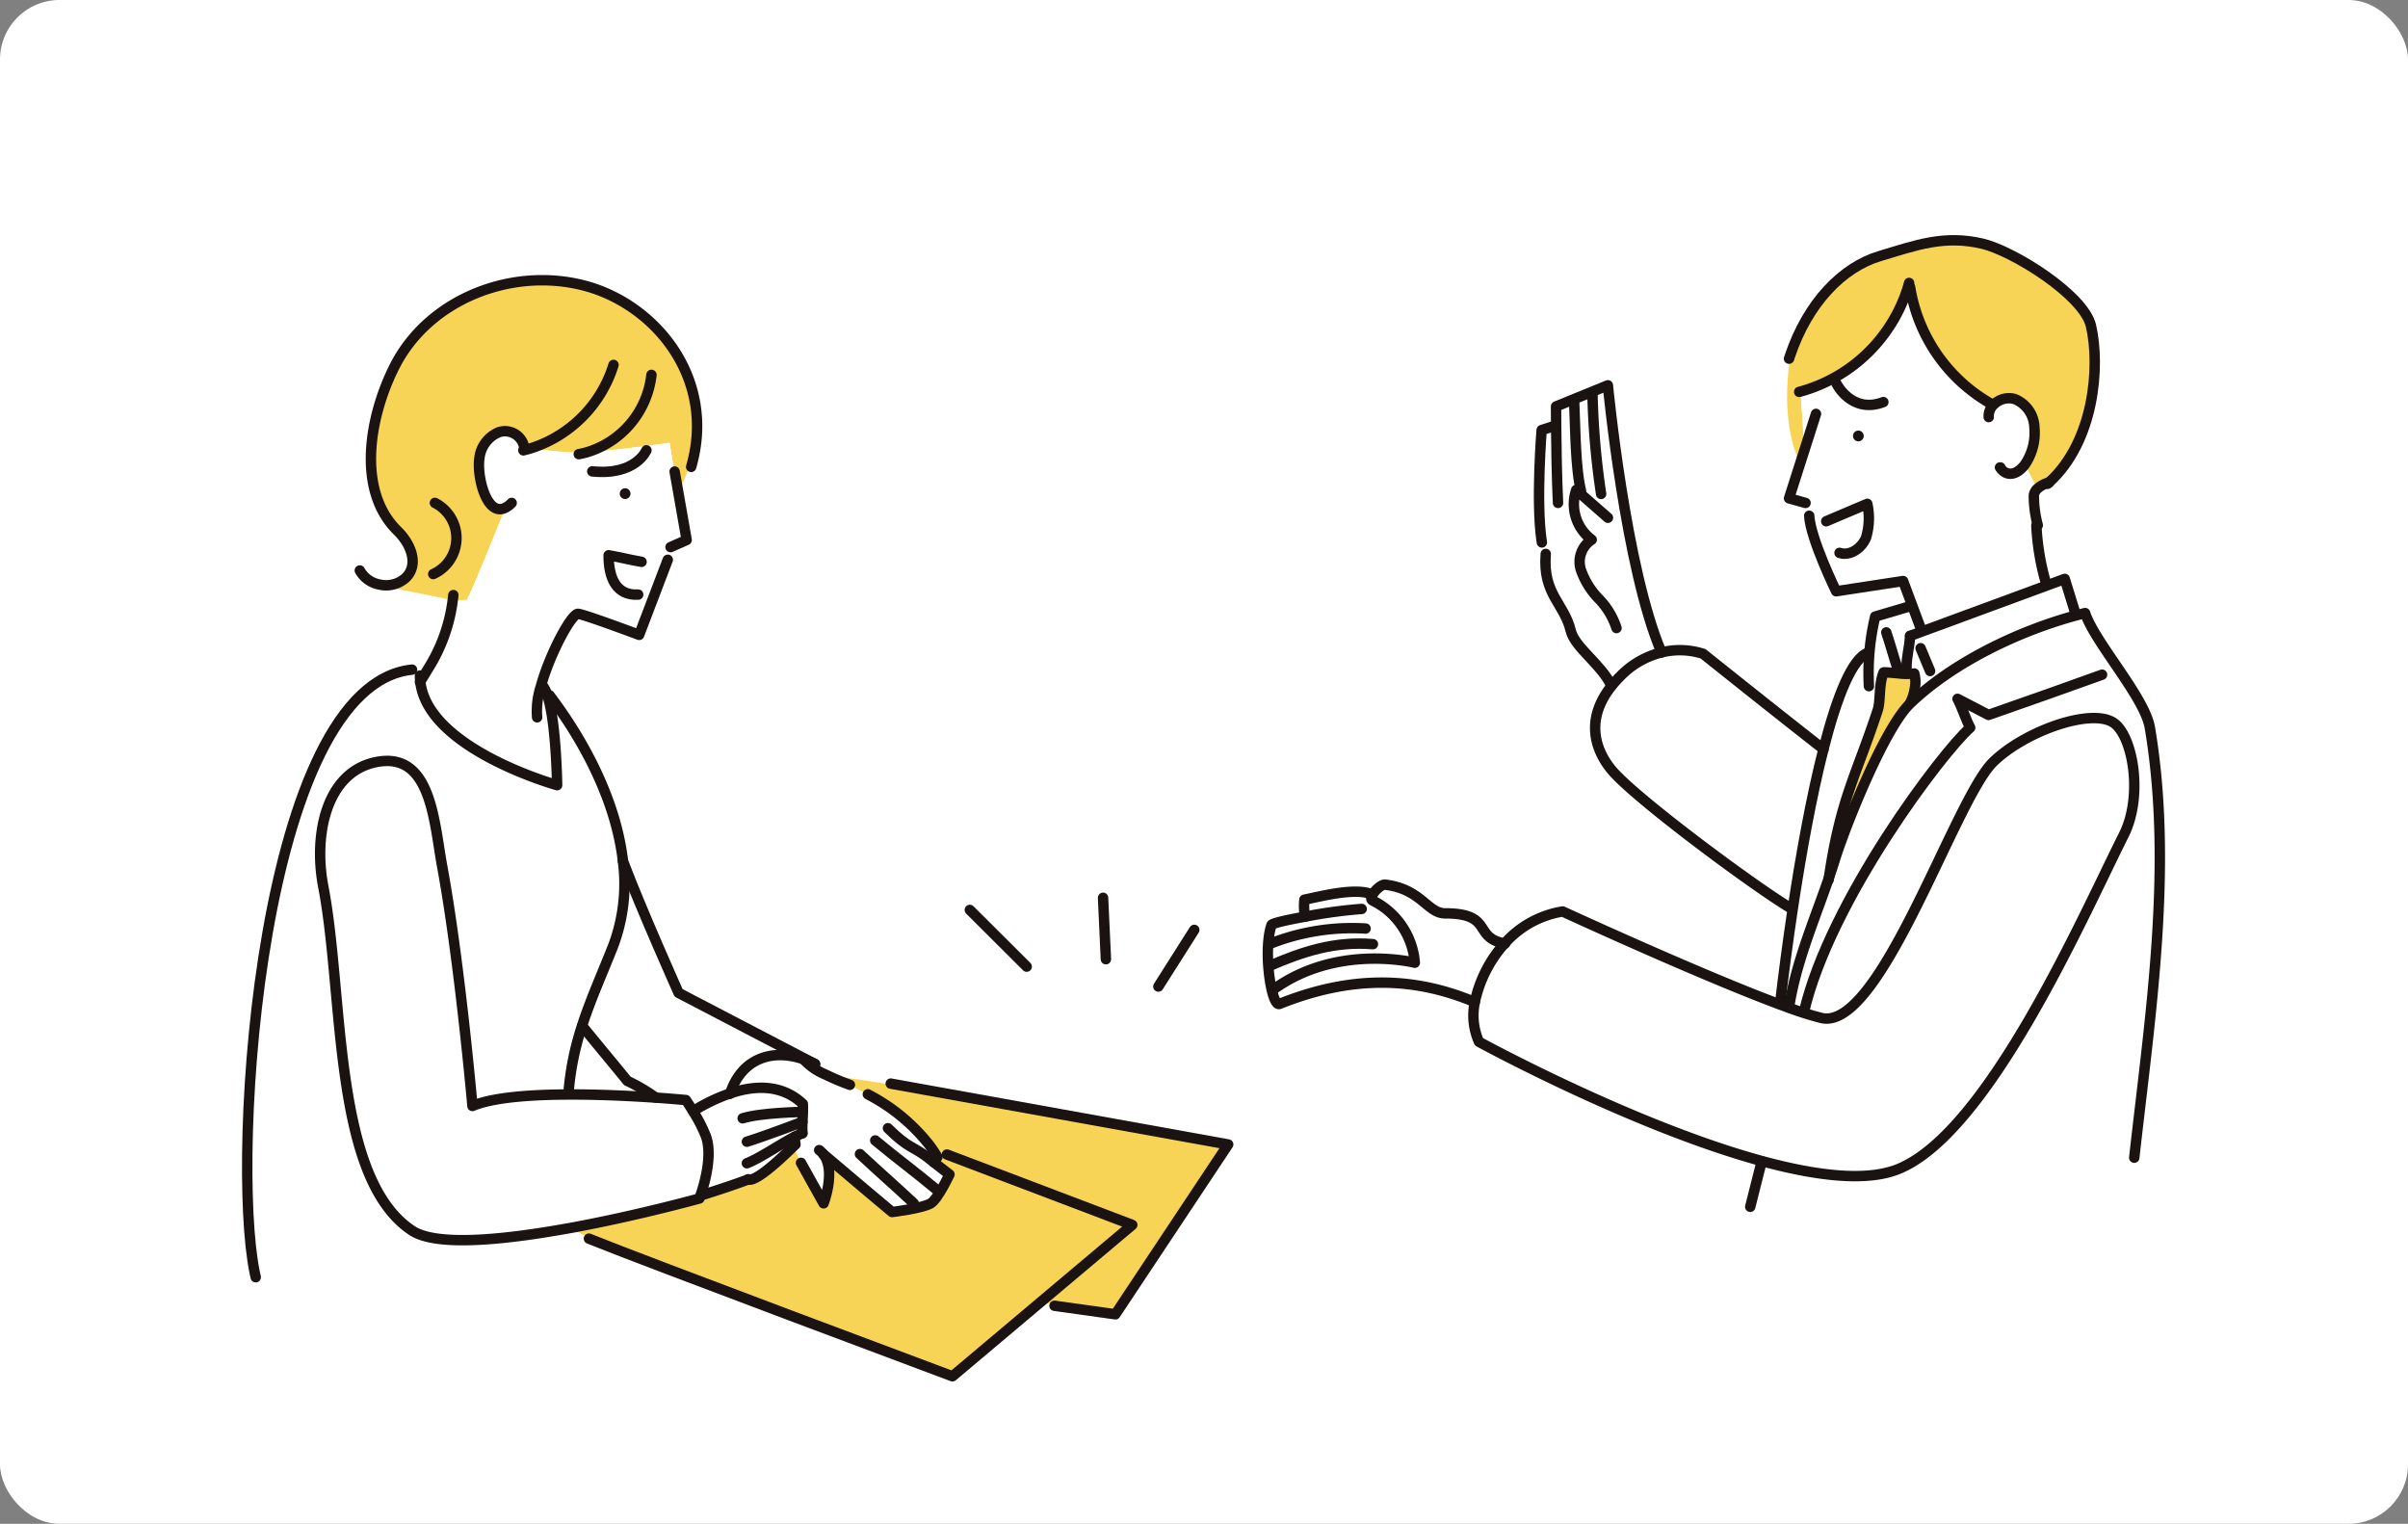 <?xml version="1.0" encoding="UTF-8"?>
<svg xmlns="http://www.w3.org/2000/svg" width="324" height="205" viewBox="0 0 324 205">
  <rect x="0" y="0" width="324" height="205" fill="#808080" stroke="none"/>
  <g id="_01" data-name="01" transform="translate(-431 -12249)">
    <rect id="長方形_24568" data-name="長方形 24568" width="324" height="205" rx="8" transform="translate(431 12249)" fill="#fff"></rect>
    <g id="グループ_8113" data-name="グループ 8113" transform="translate(464 12275.7)">
      <g id="グループ_8131" data-name="グループ 8131">
        <path id="パス_6226" data-name="パス 6226" d="M550.136,184.216c.277-.806.545-1.611.794-2.416,1.4-4.511,6.648-17.684,10.131-21.025.013-.014.027-.025.041-.041,5.774-5.516,14.614-9.777,22.552-11.887.32-.086.637-.168.955-.245,1.291,3.936,8.023,11.322,8.712,15.415,3.165,18.757.014,38.947-2.1,57.851l.127.068c-1.312,1.636-9.005,10.4-24.011,11.09-9.731.447-26.586-4.4-27.744-4.733l1.5-5.944.009-.034c7.362,2.006,14.112,2.818,18.4,1.064,12.213-4.992,24.96-34.33,30.3-44.933,2.666-5.291,1.209-13.443-1.414-15.122-3.074-1.969-11.927,1.171-16.163,5.312-5.177,5.057-15.183,36.277-23.093,34.437a43.079,43.079,0,0,1-4.376-1.375l.007-.016c.891-5.953,3.39-11.718,5.366-17.466" transform="translate(-337.053 -92.823)" fill="#fff"></path>
        <path id="パス_6227" data-name="パス 6227" d="M444.484,216.552a13.251,13.251,0,0,1,7.818-4.316s18.491,8.517,29.227,12.511q.63.235,1.223.447a42.979,42.979,0,0,0,4.377,1.375c7.909,1.84,17.915-29.38,23.093-34.437,4.236-4.141,13.089-7.281,16.163-5.311,2.623,1.679,4.079,9.831,1.414,15.122-5.341,10.6-18.087,39.941-30.3,44.932-4.288,1.754-11.038.942-18.4-1.064-17.33-4.715-38.053-16.037-38.053-16.037a8.688,8.688,0,0,1-.565-5.341,15.655,15.655,0,0,1,2.906-6.523,15.49,15.49,0,0,1,1.1-1.359" transform="translate(-275.043 -116.319)" fill="#fff"></path>
        <path id="パス_6228" data-name="パス 6228" d="M554.5,35.329c.068.964.449,6.41.481,8l-.54,1.686c-2.9-6.085-1.339-14.194-1.286-14.462l-.08-.027c2.421-7.183,7.083-11.912,12.032-13.4,5.037-1.522,8.721-2.879,13.847-1.688,4.148.967,13.672,6.913,14.625,11.065,1.268,5.522.413,15.578-5.652,21.062,0,0,0,0,0,0a3.823,3.823,0,0,0-1.593.869l-1.643-3.286a7.564,7.564,0,0,0,1.275-4.966,4.245,4.245,0,0,0-2.682-3.85,2.893,2.893,0,0,0-2.629.606l-.039-.045-.463-.318-.159.325A22.048,22.048,0,0,1,569.239,21.28l-.263-.077A21,21,0,0,1,554.5,35.329" transform="translate(-345.231 -9.358)" fill="#f7d456"></path>
        <path id="パス_6229" data-name="パス 6229" d="M590.421,148.659l-.252.079-.894-2.137-1.083,2.316-.156.148a8.955,8.955,0,0,1-2.131-.018l.018-.214c-.286-.83-.608-1.919-.928-2.979l-.887,2.891,0,.17c-.066,0-.131,0-.19,0a4.591,4.591,0,0,0-.173.481l-1.677,1.171-.14.007a32.5,32.5,0,0,1,.853-9.164l4.613-1.361.165-.27.129-.041,1.2,3.217.222-.075.086.256.077.211,16.847-6.208,2.167-.8,1.373,4.442.261-.08.116.347.036.136c-7.938,2.11-16.778,6.371-22.552,11.887l-.041-.043a6.316,6.316,0,0,0,.642-2.056l.163.025,2.2-2.155Z" transform="translate(-363.468 -85.166)" fill="#fff"></path>
        <path id="パス_6230" data-name="パス 6230" d="M555.845,60.6l-.242.068-2.224-.62,1.493-4.676.54-1.686c-.032-1.593-.413-7.038-.481-8a21,21,0,0,0,14.475-14.126l.263.077A22.049,22.049,0,0,0,580.424,47.25l.159-.324.463.318.039.045a2.9,2.9,0,0,1,2.63-.606,4.245,4.245,0,0,1,2.682,3.85A7.562,7.562,0,0,1,585.12,55.5l1.643,3.286a1.5,1.5,0,0,0-.444.855,15.253,15.253,0,0,0,.529,4.025l-.188.043a33.717,33.717,0,0,0,1.257,7.619l.256-.075.086.293.052.143L571.464,77.9l-.077-.211-.086-.256-.222.075-1.2-3.217-1.157-3.106-9.01,1.377s-3.444-7.036-3.626-10.163l.223-.118Zm7.585-8.935a.723.723,0,1,0-.724.721.724.724,0,0,0,.724-.721" transform="translate(-345.662 -19.712)" fill="#fff"></path>
        <path id="パス_6231" data-name="パス 6231" d="M600.656,165.729l.059.188-2.2,2.155-.163-.025a4.365,4.365,0,0,0-.082-1.912l.156-.148,1.083-2.316.894,2.137Z" transform="translate(-373.703 -102.235)" fill="#fff"></path>
        <path id="パス_6232" data-name="パス 6232" d="M574.866,170.32a4.674,4.674,0,0,1,.172-.481c.059,0,.125,0,.191,0,.481.007,1.139.075,1.8.131a8.956,8.956,0,0,0,2.131.018,4.367,4.367,0,0,1,.082,1.913,6.31,6.31,0,0,1-.642,2.055l.041.043c-.014.016-.027.027-.041.041-3.483,3.342-8.726,16.515-10.13,21.025-.25.806-.518,1.611-.794,2.416,1.561-10.582,3.632-13.679,6.566-22.557.37-1.121.165-3.056.626-4.6" transform="translate(-354.591 -106.087)" fill="#f7d456"></path>
        <path id="パス_6233" data-name="パス 6233" d="M589.62,164.662l-.018.213c-.66-.057-1.318-.125-1.8-.131l0-.17.887-2.89c.32,1.059.642,2.149.928,2.979" transform="translate(-367.164 -100.993)" fill="#fff"></path>
        <path id="パス_6234" data-name="パス 6234" d="M555.966,175.727c1.831-7.17,3.9-12.315,6.067-13.005l.116.009a31.952,31.952,0,0,0-.075,4.322l.14-.007,1.677-1.171c-.461,1.547-.256,3.483-.626,4.6-2.933,8.878-5.005,11.975-6.566,22.557-1.976,5.747-4.474,11.512-5.366,17.466l-.007.016q-.592-.211-1.223-.447l.018-.052c.474-4.041,1.048-8.4,1.706-12.774,1.148-7.635,2.557-15.329,4.138-21.518" transform="translate(-343.616 -101.642)" fill="#fff"></path>
        <path id="パス_6235" data-name="パス 6235" d="M577.026,83.195a.723.723,0,1,1-.721.724.724.724,0,0,1,.721-.724" transform="translate(-359.983 -51.967)" fill="#1a1311"></path>
        <path id="パス_6236" data-name="パス 6236" d="M492.812,162.213a10.269,10.269,0,0,1,5.6.191s9.334,7.471,16.188,12.823c-1.581,6.189-2.99,13.883-4.138,21.518l-.073-.011c-4.361-2.5-21.114-14.852-24.32-18.739-1.847-2.235-3.832-6.432.016-11.265a15.3,15.3,0,0,1,1.168-1.3,11.61,11.61,0,0,1,5.557-3.213" transform="translate(-302.252 -101.142)" fill="#fff"></path>
        <path id="パス_6237" data-name="パス 6237" d="M466.061,72.365c-.013-1.559-.011-2.557-.011-2.557l6.972-2.843s2.364,24.642,7.222,35.934a11.611,11.611,0,0,0-5.557,3.212,15.429,15.429,0,0,0-1.169,1.3l-.022-.018c-1.277-2.832-4.924-5.144-5.47-7.426-.878-3.682-3.8-4.88-3.36-10.321l.259-.059-.261-1.216-.218-.565-.338.052c-.781-5.264.007-14.877.007-14.877l1.935-.622Z" transform="translate(-289.684 -41.829)" fill="#fff"></path>
        <path id="パス_6238" data-name="パス 6238" d="M399.263,253.857a15.493,15.493,0,0,0-1.1,1.359,15.654,15.654,0,0,0-2.906,6.523l-.009,0c-7.616-3.2-16.047-3.85-26.255.242-.384.154-.769-.654-1.066-1.915l.218-.014c8.622-6.244,19.042-3.609,19.042-3.609a10.218,10.218,0,0,0-5.677-8.365c-.261-.134-.213-.449-.011-.8.367-.637,1.25-1.388,1.686-1.336,4.855.563,5.7,3.862,8.088,3.862,6.521,0,3.692,3.251,7.989,4.052" transform="translate(-229.822 -153.624)" fill="#fff"></path>
        <path id="パス_6239" data-name="パス 6239" d="M371.554,251.825v0a8.272,8.272,0,0,1-.08-2.287c2.385-.488,6.945-1.688,9.162-.685l.007,0c-.2.347-.25.663.011.8a10.219,10.219,0,0,1,5.677,8.365s-10.421-2.634-19.043,3.61l-.218.014c-.563-2.409-.794-6.475-.018-8.7.081-.236,2.114-.685,4.5-1.116" transform="translate(-228.965 -155.199)" fill="#fff"></path>
        <path id="パス_6250" data-name="パス 6250" d="M557.007,77.2l-1.595,5-.54,1.686-1.493,4.676,2.223.619" transform="translate(-345.662 -48.221)" fill="none" stroke="#1a1311" stroke-linecap="round" stroke-linejoin="round" stroke-width="1.4"></path>
        <path id="パス_6251" data-name="パス 6251" d="M560.6,113.713c.182,3.126,3.626,10.162,3.626,10.162l9.01-1.377,1.157,3.106,1.2,3.217" transform="translate(-350.17 -71.03)" fill="none" stroke="#1a1311" stroke-linecap="round" stroke-linejoin="round" stroke-width="1.4"></path>
        <path id="パス_6252" data-name="パス 6252" d="M566.713,111.79q2.763-1.174,5.525-2.344a9.1,9.1,0,0,1-.157,4.513c-.554,1.418-2.133,2.561-3.578,2.082" transform="translate(-353.991 -68.364)" fill="none" stroke="#1a1311" stroke-linecap="round" stroke-linejoin="round" stroke-width="1.4"></path>
        <path id="パス_6253" data-name="パス 6253" d="M624.946,74.121a2.164,2.164,0,0,1,.837-1.833,2.894,2.894,0,0,1,2.63-.606,4.247,4.247,0,0,1,2.682,3.85,7.567,7.567,0,0,1-1.275,4.966c-1.026,1.379-2.437,1.756-3.356.4h.055" transform="translate(-390.361 -44.71)" fill="none" stroke="#1a1311" stroke-linecap="round" stroke-linejoin="round" stroke-width="1.4"></path>
        <path id="パス_6254" data-name="パス 6254" d="M596.778,31.762a22.047,22.047,0,0,0,10.754,15.617" transform="translate(-372.771 -19.84)" fill="none" stroke="#1a1311" stroke-linecap="round" stroke-linejoin="round" stroke-width="1.4"></path>
        <path id="パス_6255" data-name="パス 6255" d="M642.039,117.213a33.679,33.679,0,0,0,1.257,7.619c.007.021.009.03.009.03" transform="translate(-401.043 -73.216)" fill="none" stroke="#1a1311" stroke-linecap="round" stroke-linejoin="round" stroke-width="1.4"></path>
        <path id="パス_6256" data-name="パス 6256" d="M600.532,161.187l.39.932.894,2.137" transform="translate(-375.115 -100.683)" fill="none" stroke="#1a1311" stroke-linecap="round" stroke-linejoin="round" stroke-width="1.4"></path>
        <path id="パス_6257" data-name="パス 6257" d="M619.008,140.945l-.05-.159-1.373-4.442-2.167.8-16.847,6.208-1.795.662" transform="translate(-372.771 -85.166)" fill="none" stroke="#1a1311" stroke-linecap="round" stroke-linejoin="round" stroke-width="1.4"></path>
        <path id="パス_6258" data-name="パス 6258" d="M595.5,161.114c0-1.656.388-2.684.479-4.34" transform="translate(-371.974 -97.927)" fill="none" stroke="#1a1311" stroke-linecap="round" stroke-linejoin="round" stroke-width="1.4"></path>
        <path id="パス_6259" data-name="パス 6259" d="M598.841,170.682c-5.023,1.8-10.049,3.6-15.281,5.413l-4.17-2.164c.526.935,1.182,2.942,1.706,3.877-3.694,3.224-18.875,23.233-22.369,38.264" transform="translate(-349.003 -106.615)" fill="none" stroke="#1a1311" stroke-linecap="round" stroke-linejoin="round" stroke-width="1.4"></path>
        <path id="パス_6260" data-name="パス 6260" d="M482.753,225.2a42.958,42.958,0,0,0,4.377,1.375c7.909,1.84,17.915-29.38,23.092-34.437,4.236-4.141,13.089-7.281,16.163-5.311,2.623,1.679,4.079,9.831,1.414,15.122-5.341,10.6-18.088,39.941-30.3,44.933-4.288,1.754-11.038.941-18.4-1.064-17.329-4.715-38.053-16.036-38.053-16.036a8.689,8.689,0,0,1-.565-5.341,17.154,17.154,0,0,1,4-7.882,13.251,13.251,0,0,1,7.818-4.316s18.491,8.517,29.227,12.51Q482.16,224.983,482.753,225.2Z" transform="translate(-275.043 -116.32)" fill="none" stroke="#1a1311" stroke-linecap="round" stroke-linejoin="round" stroke-width="1.4"></path>
        <path id="パス_6261" data-name="パス 6261" d="M539.476,351.2l.045-.182,1.5-5.944" transform="translate(-336.978 -215.545)" fill="none" stroke="#1a1311" stroke-linecap="round" stroke-linejoin="round" stroke-width="1.4"></path>
        <path id="パス_6262" data-name="パス 6262" d="M553.379,201.682c.891-5.954,3.389-11.719,5.366-17.466.277-.806.545-1.611.794-2.417,1.4-4.51,6.648-17.683,10.13-21.025a.536.536,0,0,0,.041-.041c5.774-5.516,14.614-9.776,22.552-11.887q.48-.129.955-.245c1.291,3.936,8.023,11.321,8.712,15.415,3.165,18.756.014,38.947-2.1,57.851" transform="translate(-345.662 -92.823)" fill="none" stroke="#1a1311" stroke-linecap="round" stroke-linejoin="round" stroke-width="1.4"></path>
        <path id="パス_6263" data-name="パス 6263" d="M567.571,197.741c.014-.089.025-.175.039-.261,1.561-10.582,3.632-13.679,6.566-22.557.37-1.121.166-3.056.626-4.6a4.649,4.649,0,0,1,.172-.481c.059,0,.125,0,.191,0,.481.007,1.139.075,1.8.132a8.956,8.956,0,0,0,2.131.018,4.376,4.376,0,0,1,.082,1.912,6.32,6.32,0,0,1-.642,2.056" transform="translate(-354.527 -106.086)" fill="none" stroke="#1a1311" stroke-linecap="round" stroke-linejoin="round" stroke-width="1.4"></path>
        <path id="パス_6264" data-name="パス 6264" d="M588.237,155.523c.227.658.476,1.475.726,2.312.32,1.06.642,2.149.928,2.979" transform="translate(-367.436 -97.146)" fill="none" stroke="#1a1311" stroke-linecap="round" stroke-linejoin="round" stroke-width="1.4"></path>
        <path id="パス_6265" data-name="パス 6265" d="M514.616,175.238l-.014-.011c-6.854-5.352-16.189-12.824-16.189-12.824a10.27,10.27,0,0,0-5.6-.19,11.608,11.608,0,0,0-5.556,3.213,15.289,15.289,0,0,0-1.169,1.3c-3.848,4.833-1.863,9.03-.016,11.265,3.206,3.886,19.959,16.238,24.32,18.738" transform="translate(-302.252 -101.142)" fill="none" stroke="#1a1311" stroke-linecap="round" stroke-linejoin="round" stroke-width="1.4"></path>
        <path id="パス_6266" data-name="パス 6266" d="M484.054,102.908s0-.007,0-.009c-4.858-11.292-7.222-35.934-7.222-35.934l-6.972,2.843s0,1,.011,2.557c.02,2.593.079,6.736.252,10.419" transform="translate(-293.49 -41.829)" fill="none" stroke="#1a1311" stroke-linecap="round" stroke-linejoin="round" stroke-width="1.4"></path>
        <path id="パス_6267" data-name="パス 6267" d="M480.821,108.215l-4.268-3.737a5.956,5.956,0,0,0,2.085,6.691,3.528,3.528,0,0,0-1.461,4.034,10.412,10.412,0,0,0,2.416,3.916,10.1,10.1,0,0,1,2.38,3.934" transform="translate(-297.471 -65.261)" fill="none" stroke="#1a1311" stroke-linecap="round" stroke-linejoin="round" stroke-width="1.4"></path>
        <path id="パス_6268" data-name="パス 6268" d="M474.925,145.151c-1.277-2.832-4.923-5.144-5.47-7.426-.878-3.682-3.8-4.88-3.36-10.321" transform="translate(-291.113 -79.582)" fill="none" stroke="#1a1311" stroke-linecap="round" stroke-linejoin="round" stroke-width="1.4"></path>
        <path id="パス_6286" data-name="パス 6286" d="M646.22,101.781c-.068.066-.136.128-.2.186" transform="translate(-403.527 -63.576)" fill="none" stroke="#1a1311" stroke-linecap="round" stroke-linejoin="round" stroke-width="1.4"></path>
        <path id="パス_6287" data-name="パス 6287" d="M553.379,30.911c.041-.13.084-.256.127-.384,2.421-7.183,7.083-11.911,12.031-13.4,5.037-1.522,8.722-2.879,13.847-1.688,4.147.967,13.672,6.913,14.625,11.065,1.268,5.523.413,15.578-5.651,21.062" transform="translate(-345.662 -9.358)" fill="none" stroke="#1a1311" stroke-linecap="round" stroke-linejoin="round" stroke-width="1.4"></path>
        <path id="パス_6288" data-name="パス 6288" d="M571.8,30.281c-.043.161-.086.32-.134.479A21,21,0,0,1,557.2,44.886c-.064.018-.127.034-.191.05" transform="translate(-347.927 -18.915)" fill="none" stroke="#1a1311" stroke-linecap="round" stroke-linejoin="round" stroke-width="1.4"></path>
        <path id="パス_6289" data-name="パス 6289" d="M587.391,146.22l-4.613,1.361a32.5,32.5,0,0,0-.853,9.164c0,.068,0,.134.009.2" transform="translate(-363.468 -91.335)" fill="none" stroke="#1a1311" stroke-linecap="round" stroke-linejoin="round" stroke-width="1.4"></path>
        <path id="パス_6290" data-name="パス 6290" d="M562.062,162.722c-2.169.69-4.236,5.835-6.067,13.005-1.581,6.189-2.99,13.883-4.138,21.518-.658,4.374-1.232,8.733-1.706,12.774" transform="translate(-343.646 -101.642)" fill="none" stroke="#1a1311" stroke-linecap="round" stroke-linejoin="round" stroke-width="1.4"></path>
        <path id="パス_6291" data-name="パス 6291" d="M482.924,70.108a105.4,105.4,0,0,0,1.162,13.434" transform="translate(-301.653 -43.792)" fill="none" stroke="#1a1311" stroke-linecap="round" stroke-linejoin="round" stroke-width="1.4"></path>
        <path id="パス_6292" data-name="パス 6292" d="M476.366,73.01c.168,3.439.138,8.742.935,12.039" transform="translate(-297.557 -45.605)" fill="none" stroke="#1a1311" stroke-linecap="round" stroke-linejoin="round" stroke-width="1.4"></path>
        <path id="パス_6293" data-name="パス 6293" d="M464.144,97.089c-.013-.079-.025-.159-.036-.238-.78-5.264.007-14.877.007-14.877l1.935-.622" transform="translate(-289.684 -50.816)" fill="none" stroke="#1a1311" stroke-linecap="round" stroke-linejoin="round" stroke-width="1.4"></path>
        <path id="パス_6294" data-name="パス 6294" d="M368.509,260.052c8.622-6.244,19.042-3.61,19.042-3.61a10.22,10.22,0,0,0-5.677-8.365c-.261-.134-.214-.449-.012-.8.367-.638,1.25-1.388,1.686-1.336,4.855.563,5.695,3.861,8.088,3.861,6.521,0,3.692,3.251,7.989,4.052l.07.013" transform="translate(-230.185 -153.625)" fill="none" stroke="#1a1311" stroke-linecap="round" stroke-linejoin="round" stroke-width="1.4"></path>
        <path id="パス_6295" data-name="パス 6295" d="M394.392,267.163c-7.617-3.2-16.048-3.85-26.255.243-.383.154-.769-.653-1.066-1.915-.563-2.409-.794-6.475-.018-8.7.082-.236,2.115-.685,4.5-1.116a65.542,65.542,0,0,1,7.63-1.044" transform="translate(-228.965 -159.05)" fill="none" stroke="#1a1311" stroke-linecap="round" stroke-linejoin="round" stroke-width="1.4"></path>
        <path id="パス_6296" data-name="パス 6296" d="M388.71,248.85c-2.217-1-6.777.2-9.162.685a8.271,8.271,0,0,0,.08,2.287" transform="translate(-237.039 -155.199)" fill="none" stroke="#1a1311" stroke-linecap="round" stroke-linejoin="round" stroke-width="1.4"></path>
        <path id="パス_6297" data-name="パス 6297" d="M367,270.089c4.506-1.947,8.8-3.374,13.972-2.952" transform="translate(-229.241 -166.818)" fill="none" stroke="#1a1311" stroke-linecap="round" stroke-linejoin="round" stroke-width="1.4"></path>
        <path id="パス_6298" data-name="パス 6298" d="M367,263.688a30,30,0,0,1,12.98-2.1" transform="translate(-229.241 -163.369)" fill="none" stroke="#1a1311" stroke-linecap="round" stroke-linejoin="round" stroke-width="1.4"></path>
        <path id="パス_6314" data-name="パス 6314" d="M643.128,101.78s0,0,0,0a3.825,3.825,0,0,0-1.593.869,1.5,1.5,0,0,0-.445.856,15.26,15.26,0,0,0,.528,4.025" transform="translate(-400.432 -63.575)" fill="none" stroke="#1a1311" stroke-linecap="round" stroke-linejoin="round" stroke-width="1.4"></path>
        <path id="パス_6315" data-name="パス 6315" d="M570.473,66.5s2.025,4.049,6.277,2.43" transform="translate(-356.34 -41.537)" fill="none" stroke="#1a1311" stroke-linecap="round" stroke-linejoin="round" stroke-width="1.4"></path>
        <g id="グループ_8130" data-name="グループ 8130" transform="translate(0 10.74)">
          <path id="パス_6240" data-name="パス 6240" d="M211.082,286.689a31.034,31.034,0,0,1-3.115-1.325l8.778,1.334.02-.107q22.7,4.09,45.391,8.184l-15.178,22.847c-3.108-.438-5.65-.792-8.189-1.146l0-.12-1.86-.385,12.326-10.38s-13.073-4.951-24.939-9.468l-.038-.011-2.3-1.232a25.219,25.219,0,0,0-8.2-6.8l-.018.032-2.693-1.391Z" transform="translate(-129.904 -178.249)" fill="#f7d456"></path>
          <path id="パス_6241" data-name="パス 6241" d="M180,331.806,168.13,341.8s-41.706-15.587-48.633-18.405l0-.007-2.67-1.563c9-1.656,17.252-3.95,17.252-3.95s.057-.148.145-.406l.027.009c2.026-.644,4.225-1.348,6.219-2.1.1-.075.2-.152.27-.027,1.28.145,5.05-3.573,6.022-4.513l.946,2.235.041.009,3.04,5.448s1.7-4.388-.043-6.621l.007,0c2.09,1.8,9.246,7.794,9.246,7.794s4.041-.477,5.209-1.169c.964-.572,2.519-3.893,2.519-3.893s-.833-.62-2.137-1.652l0-.007.51-.681a18.671,18.671,0,0,0-1.057-1.584l2.3,1.232.039.011c11.866,4.517,24.939,9.468,24.939,9.468Z" transform="translate(-72.976 -194.085)" fill="#f7d456"></path>
          <path id="パス_6242" data-name="パス 6242" d="M186.631,281.022a31.032,31.032,0,0,0,3.115,1.325l-.014.036,2.693,1.391.018-.032a25.224,25.224,0,0,1,8.2,6.8,18.649,18.649,0,0,1,1.057,1.584l-.51.681,0,.007c1.3,1.032,2.137,1.652,2.137,1.652s-1.554,3.322-2.518,3.894c-1.168.692-5.209,1.168-5.209,1.168s-7.156-5.995-9.246-7.794l-.007,0c1.747,2.233.043,6.621.043,6.621l-3.04-5.448-.041-.009-.946-2.235a2.819,2.819,0,0,1,.245-.224c-.045-.338-.093-.679-.136-1.019a11.164,11.164,0,0,1,1.066-.488c-.063-1.459.125-2.5.061-3.952-2.74-2.589-6.3-2.582-9.783-1.418,1.54-4.638,5.552-6.065,9.874-4.592a8.144,8.144,0,0,0,2.947,2.053" transform="translate(-108.568 -173.907)" fill="#fff"></path>
          <path id="パス_6243" data-name="パス 6243" d="M150.52,235.557c-4.322-1.473-8.333-.045-9.874,4.592a24.323,24.323,0,0,0-4.98,2.391l-.009.007c-.529-.869-.958-1.5-.958-1.5s-1.6-.157-4.073-.327v-.007a24,24,0,0,0-3.814-2.242c-1.894-2.335-4.184-5.064-6.078-7.4l-.018-.007c1.109-3.437,2.584-6.732,4.132-10.607a23.634,23.634,0,0,0,1.377-11.546h0c2.45,6.468,7.483,17.717,7.483,17.717l18.359,9.575a12.947,12.947,0,0,0-1.552-.649" transform="translate(-75.404 -130.496)" fill="#fff"></path>
          <path id="パス_6244" data-name="パス 6244" d="M165.507,290.881c3.478-1.164,7.043-1.171,9.783,1.418.063,1.456-.125,2.494-.061,3.952a11.167,11.167,0,0,0-1.066.488c.043.34.09.681.136,1.019a2.851,2.851,0,0,0-.245.224c-.971.94-4.742,4.658-6.022,4.513-.066-.125-.168-.048-.27.027-1.994.749-4.193,1.452-6.219,2.1l-.027-.009c.442-1.271,1.663-5.252.756-7.9a20.109,20.109,0,0,0-1.754-3.433l.009-.007a24.318,24.318,0,0,1,4.98-2.391" transform="translate(-100.266 -181.228)" fill="#fff"></path>
          <path id="パス_6245" data-name="パス 6245" d="M57.025,236.4c-7.544,1.194-14.92,1.675-17.813-.238-10.745-7.106-9.137-31.712-11.939-46.255-1.359-7.047.408-15.537,7.233-16.8,7.3-1.357,7.66,8.063,8.76,14.04,2.364,12.86,4.075,32.248,4.075,32.248,2.727-1.157,7.789-1.525,12.912-1.543,4.325-.018,8.694.214,11.739.422,2.471.17,4.073.326,4.073.326s.429.631.958,1.5a20.135,20.135,0,0,1,1.754,3.433c.908,2.646-.313,6.628-.755,7.9-.089.259-.145.406-.145.406s-8.252,2.294-17.252,3.95c-1.194.218-2.4.426-3.6.617" transform="translate(-16.771 -108.046)" fill="#fff"></path>
          <path id="パス_6246" data-name="パス 6246" d="M56.05,43.767l-2.33-.515-7.576-1.5.025-.127a3.911,3.911,0,0,0,3.64-.98c1.7-1.777.6-4.495-1.164-6.214-5.582-5.445-3.823-15.406-.42-22.135C52.762,3.325,63.8-1.074,73.552,1.367,83.228,3.79,91.46,13.778,88.211,25.537l-.138-.039-1.507,3.474-.2.034-.452-2.569-.1-.274-.578-3.591s-7.755,1.087-11.217,1.3c-.37.025-.692.036-.948.036a56.283,56.283,0,0,1-6.478-.6c-.458-.066-.79-.116-.926-.136a2.626,2.626,0,0,0-3.394-2.026,4.256,4.256,0,0,0-2.63,3.485c-.372,2.357.892,7.728,3.326,6.756l.079.188c-.4.989-4.651,11.555-4.983,11.887v.233l-1.854.116Z" transform="translate(-28.138 -0.438)" fill="#f7d456"></path>
          <path id="パス_6247" data-name="パス 6247" d="M74.1,65.386l-.079-.188c-2.435.971-3.7-4.4-3.326-6.757a4.255,4.255,0,0,1,2.63-3.485,2.626,2.626,0,0,1,3.394,2.026c.136.021.467.071.926.136a56.283,56.283,0,0,0,6.478.6c.256,0,.578-.011.948-.036,3.462-.209,11.217-1.3,11.217-1.3l.578,3.591.1.275.452,2.568,1.164,6.639-2.162.955-.193,1.643-.191.063-3.852,10.1S85.137,79.578,84,79.392c-.855-.143-3.807,5.27-5.044,9.767l.345.032a4.685,4.685,0,0,1,.569,1.25c1.175,3.682,1.282,12,1.282,12S63.71,97.6,62.743,88.5c.363-.578.7-1.13,1.019-1.665A22.507,22.507,0,0,0,67.1,77.586l.161.036,1.854-.116v-.234c.331-.331,4.583-10.9,4.982-11.887m16.924-2.911a.723.723,0,1,0-.724.721.724.724,0,0,0,.724-.721" transform="translate(-39.191 -34.256)" fill="#fff"></path>
          <path id="パス_6248" data-name="パス 6248" d="M134.958,75.252a.723.723,0,1,1-.721.724.724.724,0,0,1,.721-.724" transform="translate(-83.85 -47.005)" fill="#1a1311"></path>
          <path id="パス_6249" data-name="パス 6249" d="M23.989,141.491c.967,9.1,18.41,13.947,18.41,13.947s-.107-8.32-1.282-12l.261-.086c4.74,6.26,8.792,14.045,9.813,21.772.025.184.048.365.068.547a23.639,23.639,0,0,1-1.377,11.546c-1.548,3.875-3.022,7.17-4.132,10.607a38.32,38.32,0,0,0-1.829,9.137v.1c-5.123.018-10.185.386-12.912,1.543,0,0-1.711-19.387-4.075-32.247-1.1-5.976-1.457-15.4-8.76-14.04-6.825,1.266-8.592,9.756-7.233,16.8,2.8,14.543,1.194,39.149,11.939,46.255,2.893,1.913,10.269,1.432,17.813.238l-2.073,9.577s-6.285,5.91-18.246,3.129a72.991,72.991,0,0,1-18.507-7.3l-.152.02c-3.292-15.925.855-79.056,21.166-81.134l.014-.218,1.969.059.145.086c-.318.536-.656,1.087-1.019,1.665" transform="translate(-0.438 -87.25)" fill="#fff"></path>
          <path id="パス_6269" data-name="パス 6269" d="M153,69.268l.452,2.568,1.164,6.639-2.162.955-.007,0" transform="translate(-95.226 -43.268)" fill="none" stroke="#1a1311" stroke-linecap="round" stroke-linejoin="round" stroke-width="1.4"></path>
          <path id="パス_6270" data-name="パス 6270" d="M122.1,100.887l-3.853,10.1s-7.049-2.643-8.186-2.829c-.855-.143-3.807,5.271-5.044,9.768a10.858,10.858,0,0,0-.5,4.154" transform="translate(-65.249 -63.018)" fill="none" stroke="#1a1311" stroke-linecap="round" stroke-linejoin="round" stroke-width="1.4"></path>
          <path id="パス_6271" data-name="パス 6271" d="M134.686,100.152c-2.083-.372-2.351-.515-4.433-.885-.018,2.988.994,5.457,3.977,5.291" transform="translate(-81.36 -62.006)" fill="none" stroke="#1a1311" stroke-linecap="round" stroke-linejoin="round" stroke-width="1.4"></path>
          <path id="パス_6272" data-name="パス 6272" d="M85.65,25.807c.027-.091.052-.179.075-.27,3.249-11.76-4.982-21.747-14.659-24.17C61.312-1.074,50.276,3.325,45.739,12.3c-3.4,6.729-5.162,16.69.42,22.135,1.76,1.72,2.868,4.438,1.164,6.214a3.911,3.911,0,0,1-3.64.98,3.79,3.79,0,0,1-2.616-1.883" transform="translate(-25.652 -0.438)" fill="none" stroke="#1a1311" stroke-linecap="round" stroke-linejoin="round" stroke-width="1.4"></path>
          <path id="パス_6273" data-name="パス 6273" d="M89.848,57.021c0-.014,0-.025,0-.039a2.626,2.626,0,0,0-3.394-2.026,4.256,4.256,0,0,0-2.629,3.485c-.372,2.357.891,7.728,3.326,6.757a3,3,0,0,0,1.012-.721" transform="translate(-52.318 -34.256)" fill="none" stroke="#1a1311" stroke-linecap="round" stroke-linejoin="round" stroke-width="1.4"></path>
          <path id="パス_6274" data-name="パス 6274" d="M67.118,113.544c-.027.241-.054.479-.086.71A22.5,22.5,0,0,1,63.69,123.5c-.318.536-.656,1.087-1.019,1.665-.014.023-.03.045-.043.068" transform="translate(-39.12 -70.924)" fill="none" stroke="#1a1311" stroke-linecap="round" stroke-linejoin="round" stroke-width="1.4"></path>
          <path id="パス_6275" data-name="パス 6275" d="M57.025,236.4c-7.544,1.194-14.92,1.675-17.813-.238-10.745-7.106-9.137-31.712-11.939-46.255-1.359-7.047.408-15.537,7.233-16.8,7.3-1.357,7.66,8.063,8.76,14.04,2.364,12.86,4.075,32.248,4.075,32.248,2.727-1.157,7.789-1.525,12.912-1.543,4.325-.018,8.694.214,11.739.422,2.471.17,4.073.326,4.073.326s.429.631.958,1.5a20.135,20.135,0,0,1,1.754,3.433c.908,2.646-.313,6.628-.755,7.9-.089.259-.145.406-.145.406s-8.252,2.294-17.252,3.95C59.43,236,58.226,236.21,57.025,236.4Z" transform="translate(-16.771 -108.046)" fill="none" stroke="#1a1311" stroke-linecap="round" stroke-linejoin="round" stroke-width="1.4"></path>
          <path id="パス_6276" data-name="パス 6276" d="M135.4,208.914c2.45,6.469,7.483,17.717,7.483,17.717l18.36,9.575" transform="translate(-84.578 -130.496)" fill="none" stroke="#1a1311" stroke-linecap="round" stroke-linejoin="round" stroke-width="1.4"></path>
          <path id="パス_6277" data-name="パス 6277" d="M130.656,277.59a24,24,0,0,0-3.814-2.242c-1.894-2.335-4.184-5.064-6.078-7.4" transform="translate(-75.434 -167.372)" fill="none" stroke="#1a1311" stroke-linecap="round" stroke-linejoin="round" stroke-width="1.4"></path>
          <path id="パス_6278" data-name="パス 6278" d="M1.847,222c-.045-.193-.091-.395-.134-.606-3.292-15.925.855-79.056,21.166-81.134" transform="translate(-0.438 -87.612)" fill="none" stroke="#1a1311" stroke-linecap="round" stroke-linejoin="round" stroke-width="1.4"></path>
          <path id="パス_6279" data-name="パス 6279" d="M62.628,142.376a7.126,7.126,0,0,0,.043.8c.967,9.1,18.41,13.947,18.41,13.947s-.107-8.32-1.282-12a4.688,4.688,0,0,0-.57-1.25" transform="translate(-39.12 -88.934)" fill="none" stroke="#1a1311" stroke-linecap="round" stroke-linejoin="round" stroke-width="1.4"></path>
          <path id="パス_6280" data-name="パス 6280" d="M160.542,293.273a24.318,24.318,0,0,1,4.98-2.391c3.478-1.164,7.043-1.171,9.783,1.418.064,1.457-.125,2.494-.061,3.952" transform="translate(-100.281 -181.228)" fill="none" stroke="#1a1311" stroke-linecap="round" stroke-linejoin="round" stroke-width="1.4"></path>
          <path id="パス_6281" data-name="パス 6281" d="M178.3,299.641c2.457-.769,8.036-.858,8.036-.858" transform="translate(-111.374 -186.632)" fill="none" stroke="#1a1311" stroke-linecap="round" stroke-linejoin="round" stroke-width="1.4"></path>
          <path id="パス_6282" data-name="パス 6282" d="M173.762,283.616c.007-.018.011-.036.018-.054,1.54-4.638,5.552-6.065,9.874-4.592a12.951,12.951,0,0,1,1.552.649" transform="translate(-108.538 -173.907)" fill="none" stroke="#1a1311" stroke-linecap="round" stroke-linejoin="round" stroke-width="1.4"></path>
          <path id="パス_6283" data-name="パス 6283" d="M123.194,325.349c.086.036.179.072.279.113,6.927,2.818,48.633,18.405,48.633,18.405l11.868-9.992L196.3,323.5s-13.073-4.951-24.939-9.468" transform="translate(-76.952 -196.153)" fill="none" stroke="#1a1311" stroke-linecap="round" stroke-linejoin="round" stroke-width="1.4"></path>
          <path id="パス_6284" data-name="パス 6284" d="M206.227,283.138c-.059-.023-.118-.043-.177-.065a31.185,31.185,0,0,1-3.116-1.325,8.144,8.144,0,0,1-2.947-2.054.747.747,0,0,1-.077-.12" transform="translate(-124.871 -174.633)" fill="none" stroke="#1a1311" stroke-linecap="round" stroke-linejoin="round" stroke-width="1.4"></path>
          <path id="パス_6285" data-name="パス 6285" d="M207.212,308.093c2.09,1.8,9.246,7.794,9.246,7.794s4.041-.477,5.209-1.168c.964-.572,2.519-3.893,2.519-3.893s-.833-.62-2.137-1.652c-.177-.143-.363-.291-.558-.447-2.2-1.763-2.7-1.25-5.584-4.115" transform="translate(-129.433 -190.271)" fill="none" stroke="#1a1311" stroke-linecap="round" stroke-linejoin="round" stroke-width="1.4"></path>
          <path id="パス_6299" data-name="パス 6299" d="M163.25,315.6c2.026-.644,4.225-1.348,6.219-2.1.1-.075.2-.152.27-.027,1.28.145,5.05-3.573,6.022-4.513a2.823,2.823,0,0,1,.245-.224c-.045-.338-.093-.679-.136-1.019a.022.022,0,0,1,0-.012" transform="translate(-101.973 -192.204)" fill="none" stroke="#1a1311" stroke-linecap="round" stroke-linejoin="round" stroke-width="1.4"></path>
          <path id="パス_6300" data-name="パス 6300" d="M179.812,310.465c1.774-.69,4.37-2.5,6.4-3.542a11.121,11.121,0,0,1,1.066-.488" transform="translate(-112.317 -191.411)" fill="none" stroke="#1a1311" stroke-linecap="round" stroke-linejoin="round" stroke-width="1.4"></path>
          <path id="パス_6301" data-name="パス 6301" d="M179.812,305.019c2.314-.717,7.469-2.664,7.469-2.664" transform="translate(-112.317 -188.862)" fill="none" stroke="#1a1311" stroke-linecap="round" stroke-linejoin="round" stroke-width="1.4"></path>
          <path id="パス_6302" data-name="パス 6302" d="M327.305,241.154l4.834-7.621" transform="translate(-204.447 -145.874)" fill="none" stroke="#1a1311" stroke-linecap="round" stroke-linejoin="round" stroke-width="1.4"></path>
          <path id="パス_6303" data-name="パス 6303" d="M307.867,230.294q-.19-4.132-.383-8.262" transform="translate(-192.066 -138.689)" fill="none" stroke="#1a1311" stroke-linecap="round" stroke-linejoin="round" stroke-width="1.4"></path>
          <path id="パス_6304" data-name="パス 6304" d="M267.378,234.008l-7.652-7.627" transform="translate(-162.234 -141.406)" fill="none" stroke="#1a1311" stroke-linecap="round" stroke-linejoin="round" stroke-width="1.4"></path>
          <path id="パス_6305" data-name="パス 6305" d="M109.068,149.454c4.74,6.26,8.792,14.044,9.813,21.772.025.184.048.365.068.547a23.643,23.643,0,0,1-1.377,11.546c-1.548,3.875-3.022,7.169-4.132,10.607a38.32,38.32,0,0,0-1.829,9.137" transform="translate(-68.128 -93.354)" fill="none" stroke="#1a1311" stroke-linecap="round" stroke-linejoin="round" stroke-width="1.4"></path>
          <path id="パス_6306" data-name="パス 6306" d="M129.341,34.615a12.3,12.3,0,0,1-8.776,10.437c-.329.09-.66.168-1,.227" transform="translate(-74.687 -21.622)" fill="none" stroke="#1a1311" stroke-linecap="round" stroke-linejoin="round" stroke-width="1.4"></path>
          <path id="パス_6307" data-name="パス 6307" d="M111.819,31.049a17.073,17.073,0,0,1-11.095,11.208c-.34.107-.685.2-1.033.283" transform="translate(-62.271 -19.395)" fill="none" stroke="#1a1311" stroke-linecap="round" stroke-linejoin="round" stroke-width="1.4"></path>
          <path id="パス_6308" data-name="パス 6308" d="M201.657,312.462a2.817,2.817,0,0,1,.549.54c1.747,2.232.043,6.62.043,6.62l-3.04-5.447" transform="translate(-124.434 -195.176)" fill="none" stroke="#1a1311" stroke-linecap="round" stroke-linejoin="round" stroke-width="1.4"></path>
          <path id="パス_6309" data-name="パス 6309" d="M253.416,318.516c2.539.354,5.08.708,8.188,1.146l15.179-22.847q-22.7-4.094-45.391-8.184a.014.014,0,0,0-.009,0" transform="translate(-144.531 -180.288)" fill="none" stroke="#1a1311" stroke-linecap="round" stroke-linejoin="round" stroke-width="1.4"></path>
          <path id="パス_6310" data-name="パス 6310" d="M220.34,313.888c2.772,2.589,4.472,4.036,7.244,6.625" transform="translate(-137.633 -196.066)" fill="none" stroke="#1a1311" stroke-linecap="round" stroke-linejoin="round" stroke-width="1.4"></path>
          <path id="パス_6311" data-name="パス 6311" d="M225.817,309c3.126,2.6,5.18,4.064,8.306,6.664" transform="translate(-141.054 -193.016)" fill="none" stroke="#1a1311" stroke-linecap="round" stroke-linejoin="round" stroke-width="1.4"></path>
          <path id="パス_6312" data-name="パス 6312" d="M223.175,292.454c.034.02.07.041.1.059a25.225,25.225,0,0,1,8.2,6.8,18.74,18.74,0,0,1,1.057,1.584l-.51.681" transform="translate(-139.404 -182.678)" fill="none" stroke="#1a1311" stroke-linecap="round" stroke-linejoin="round" stroke-width="1.4"></path>
          <path id="パス_6313" data-name="パス 6313" d="M67.6,80.493a5.314,5.314,0,0,1-.224,9.575" transform="translate(-42.084 -50.279)" fill="none" stroke="#1a1311" stroke-linecap="round" stroke-linejoin="round" stroke-width="1.4"></path>
          <path id="パス_6316" data-name="パス 6316" d="M131.673,61.644s-1.417,3.442-7.289,2.835" transform="translate(-77.695 -38.505)" fill="none" stroke="#1a1311" stroke-linecap="round" stroke-linejoin="round" stroke-width="1.4"></path>
        </g>
      </g>
    </g>
  </g>
</svg>
